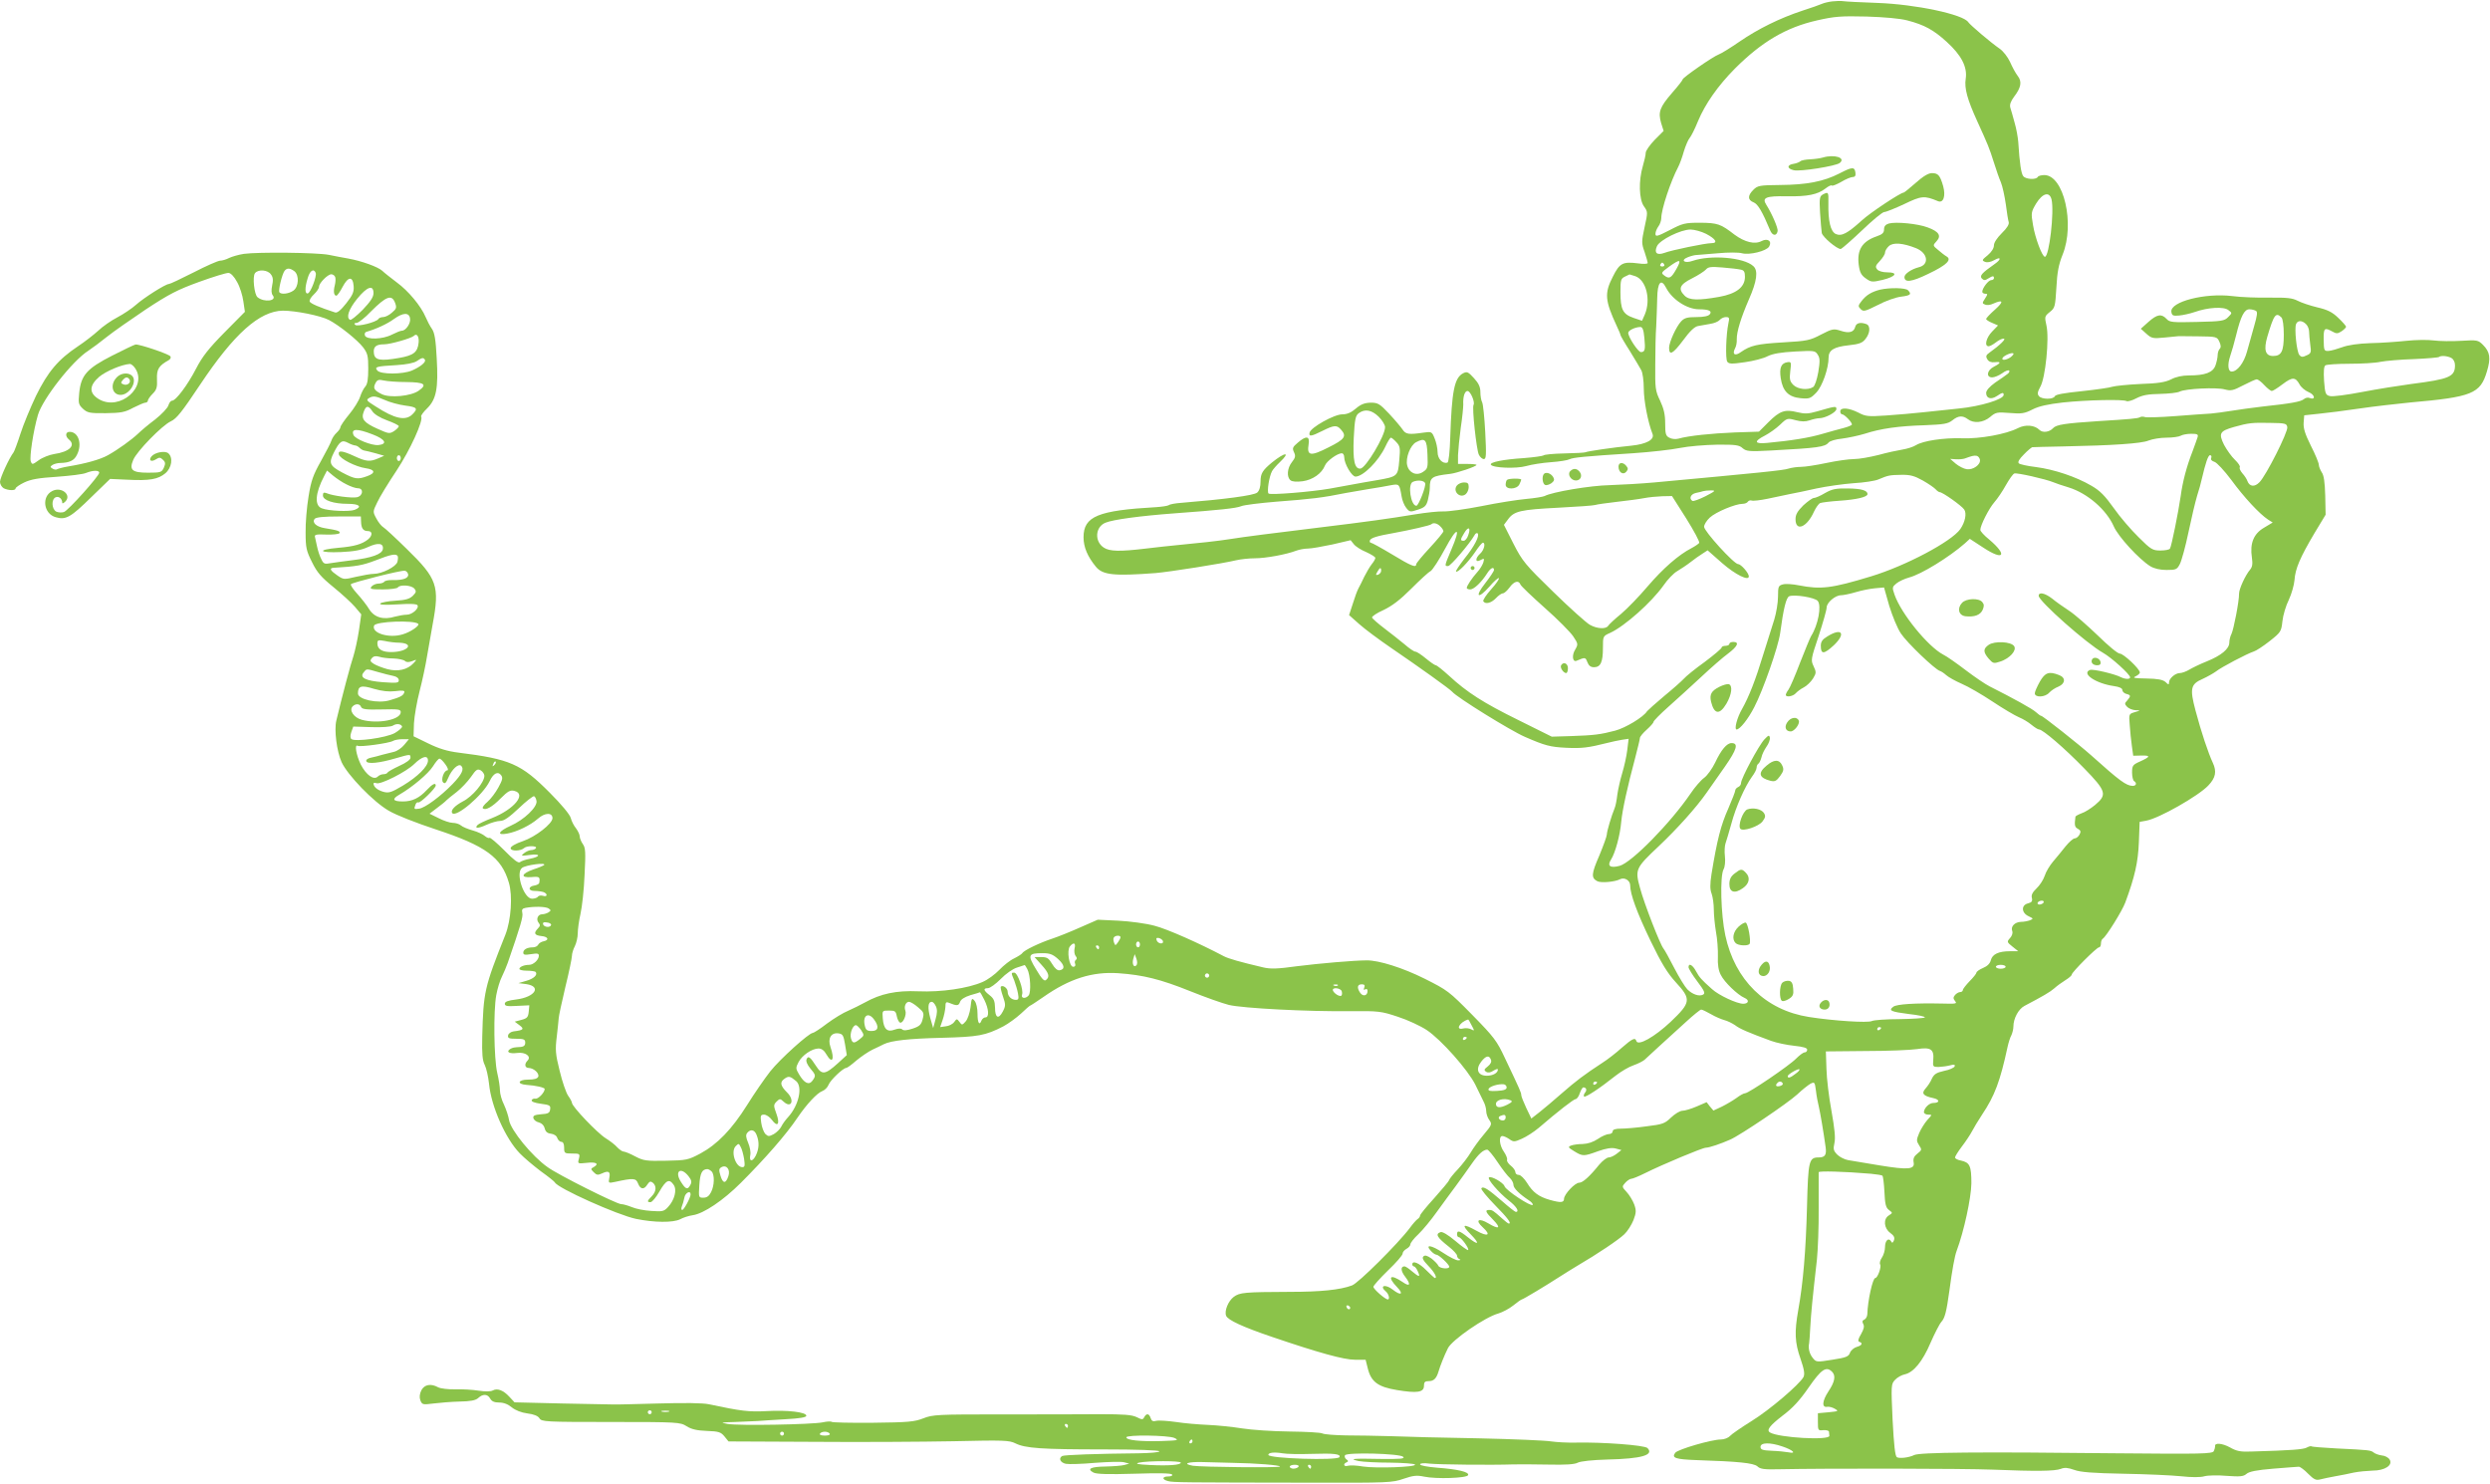 <?xml version="1.0" standalone="no"?>
<!DOCTYPE svg PUBLIC "-//W3C//DTD SVG 20010904//EN"
 "http://www.w3.org/TR/2001/REC-SVG-20010904/DTD/svg10.dtd">
<svg version="1.0" xmlns="http://www.w3.org/2000/svg"
 width="1280pt" height="763pt" viewBox="0 0 1280 763"
 preserveAspectRatio="xMidYMid meet">
<g transform="translate(0,763) scale(0.1,-0.1)"
fill="#8bc34a" stroke="none">
<path d="M9420 7623 c-19 -2 -44 -8 -55 -13 -11 -5 -56 -21 -100 -35 -115 -38
-227 -93 -323 -159 -45 -31 -93 -61 -107 -66 -30 -11 -185 -119 -185 -128 0
-4 -25 -36 -55 -70 -63 -73 -72 -98 -56 -154 l13 -41 -46 -46 c-25 -26 -46
-56 -46 -66 0 -11 -7 -42 -15 -69 -22 -74 -20 -171 6 -207 20 -28 20 -30 3
-107 -16 -74 -16 -83 0 -127 9 -27 16 -52 16 -57 0 -5 -22 -6 -49 -2 -79 10
-95 2 -130 -68 -44 -86 -41 -122 20 -254 11 -22 19 -43 19 -46 0 -3 21 -40 48
-82 26 -43 53 -87 59 -99 7 -12 13 -55 13 -95 0 -61 21 -172 45 -233 11 -29
-31 -52 -108 -60 -94 -9 -229 -29 -237 -34 -3 -2 -52 -5 -109 -6 -56 -1 -104
-6 -106 -10 -3 -3 -49 -10 -102 -14 -107 -7 -176 -21 -169 -34 11 -17 131 -21
181 -7 28 8 85 17 128 20 43 3 86 10 95 15 18 9 76 15 327 31 88 6 196 18 240
27 44 9 130 16 191 17 96 1 115 -2 132 -18 19 -16 33 -18 144 -12 243 13 279
18 298 41 6 8 37 17 68 20 31 4 84 15 117 25 83 27 175 40 309 44 98 4 119 7
142 25 31 25 53 26 80 6 30 -23 79 -18 114 11 29 25 36 26 101 21 60 -5 76 -3
117 18 33 17 79 27 157 36 123 13 311 17 327 7 6 -3 29 3 51 15 31 16 61 21
121 22 45 1 90 6 101 12 29 15 190 23 232 11 31 -8 43 -6 94 21 33 17 64 31
70 31 6 0 24 -13 39 -30 15 -16 33 -30 38 -30 6 0 31 16 56 35 50 38 66 37 87
-1 7 -14 28 -32 47 -40 32 -13 37 -42 5 -30 -9 4 -22 1 -30 -6 -16 -13 -64
-22 -213 -38 -52 -6 -124 -16 -160 -22 -36 -6 -83 -12 -105 -14 -22 -1 -104
-7 -182 -13 -78 -6 -149 -8 -157 -5 -8 3 -20 3 -26 -1 -9 -6 -51 -10 -215 -20
-169 -11 -215 -18 -231 -36 -19 -21 -54 -25 -70 -9 -25 25 -72 29 -111 9 -60
-31 -197 -56 -288 -52 -93 3 -199 -13 -235 -35 -14 -9 -45 -19 -70 -23 -25 -4
-81 -16 -124 -28 -44 -11 -100 -21 -126 -21 -26 0 -89 -9 -141 -20 -52 -11
-110 -20 -130 -20 -20 0 -49 -4 -65 -9 -25 -9 -158 -22 -689 -71 -66 -6 -169
-12 -230 -14 -101 -2 -295 -35 -335 -56 -8 -4 -51 -11 -95 -15 -44 -4 -147
-20 -230 -37 -82 -16 -169 -28 -195 -27 -25 1 -90 -6 -145 -15 -132 -22 -263
-40 -470 -65 -269 -33 -405 -50 -480 -62 -62 -10 -164 -21 -290 -33 -22 -2
-87 -9 -145 -16 -133 -16 -186 -15 -216 5 -49 32 -44 107 9 128 38 16 179 35
354 48 231 17 318 26 344 37 14 6 95 16 180 23 183 14 235 20 359 45 14 2 63
11 110 19 47 7 102 17 122 21 41 7 42 6 53 -58 3 -20 14 -47 24 -59 17 -22 21
-22 60 -9 34 11 43 19 51 49 5 20 10 48 10 63 0 55 10 61 105 72 34 4 135 38
135 46 0 3 -21 5 -47 5 l-48 0 0 45 c1 25 7 88 14 140 8 52 13 106 13 120 -2
40 7 70 22 70 15 0 39 -57 31 -71 -9 -13 15 -232 27 -256 6 -13 18 -23 26 -23
12 0 13 21 7 138 -4 75 -11 145 -16 154 -5 9 -9 33 -9 52 0 27 -9 46 -33 72
-30 33 -36 35 -56 25 -45 -24 -58 -91 -66 -331 -2 -70 -8 -126 -14 -128 -25
-8 -51 19 -51 54 0 19 -7 51 -15 70 -14 35 -16 36 -57 30 -76 -11 -92 -9 -108
16 -8 12 -39 49 -69 81 -49 52 -58 57 -95 57 -31 -1 -50 -8 -76 -30 -24 -21
-45 -30 -70 -30 -42 0 -163 -68 -168 -94 -5 -22 8 -20 66 9 60 30 74 31 95 7
31 -34 21 -50 -64 -92 -92 -47 -112 -44 -102 16 7 43 -12 46 -56 8 -26 -22
-29 -28 -19 -49 9 -19 7 -28 -11 -51 -24 -30 -28 -76 -7 -93 8 -7 31 -9 62 -5
52 7 99 40 115 81 9 23 64 63 87 63 6 0 12 -9 12 -20 0 -34 39 -100 58 -100
39 0 118 79 153 153 12 26 25 47 29 47 4 0 16 -10 28 -23 19 -20 21 -30 15
-94 -7 -82 -8 -83 -118 -102 -38 -6 -97 -17 -130 -23 -33 -6 -82 -15 -110 -20
-91 -16 -305 -34 -314 -25 -9 9 3 87 18 115 5 9 23 30 40 46 58 55 27 53 -41
-2 -48 -40 -58 -56 -58 -97 0 -27 -6 -47 -17 -57 -16 -15 -170 -35 -391 -53
-29 -2 -58 -7 -64 -12 -7 -4 -35 -8 -63 -10 -301 -17 -375 -47 -375 -155 0
-51 21 -100 64 -152 35 -42 93 -48 306 -32 71 6 345 49 415 66 22 5 65 10 95
10 57 0 164 20 213 39 16 6 43 11 60 11 18 0 74 10 126 21 l94 22 16 -20 c9
-12 37 -30 64 -41 26 -12 47 -25 47 -30 0 -5 -8 -20 -19 -33 -10 -13 -27 -42
-38 -64 -10 -22 -24 -49 -30 -60 -6 -11 -19 -46 -29 -79 l-19 -58 53 -47 c28
-25 102 -80 162 -121 148 -101 303 -212 315 -226 24 -29 300 -200 374 -232
103 -45 130 -52 211 -56 81 -4 114 0 213 25 23 6 57 13 75 16 l34 5 -7 -58
c-4 -33 -16 -86 -26 -119 -10 -33 -21 -82 -25 -110 -3 -27 -9 -59 -14 -70 -16
-38 -40 -119 -40 -135 0 -9 -18 -58 -39 -109 -41 -94 -42 -114 -10 -131 19
-10 91 -4 119 11 22 10 50 -8 50 -32 0 -45 35 -141 105 -286 56 -116 87 -166
129 -212 81 -88 79 -104 -26 -204 -83 -78 -167 -125 -176 -99 -6 20 -20 14
-76 -35 -30 -27 -74 -61 -98 -76 -95 -62 -138 -95 -209 -157 -41 -36 -93 -80
-116 -98 l-41 -32 -26 54 c-14 30 -26 60 -26 67 0 12 -5 24 -84 190 -41 88
-56 108 -168 222 -119 121 -127 127 -245 186 -112 56 -236 95 -298 94 -64 0
-247 -16 -357 -30 -101 -14 -137 -15 -175 -6 -119 28 -179 45 -203 58 -125 66
-289 139 -355 156 -44 12 -127 23 -186 26 l-106 5 -89 -39 c-49 -22 -114 -48
-144 -58 -64 -21 -146 -60 -155 -75 -3 -5 -22 -17 -42 -27 -20 -9 -54 -36 -76
-59 -22 -23 -60 -51 -86 -62 -75 -33 -213 -53 -330 -48 -113 5 -194 -12 -276
-58 -22 -12 -60 -31 -85 -42 -25 -10 -74 -40 -109 -66 -35 -27 -68 -48 -73
-48 -19 0 -167 -133 -218 -197 -29 -37 -83 -115 -119 -173 -79 -126 -154 -203
-241 -250 -62 -33 -71 -35 -176 -37 -102 -2 -116 0 -158 22 -26 14 -53 25 -60
25 -7 0 -21 10 -32 21 -10 12 -38 34 -61 48 -43 27 -173 163 -173 182 0 5 -9
22 -20 37 -10 15 -30 72 -43 127 -22 87 -23 110 -15 175 5 41 9 84 10 95 0 11
16 83 34 160 19 77 34 150 34 161 0 12 7 35 15 50 8 16 15 46 15 66 0 20 6 65
14 100 8 35 18 124 21 200 6 117 5 140 -9 159 -9 13 -16 31 -16 40 0 9 -9 27
-19 41 -11 13 -23 37 -27 53 -4 17 -48 70 -108 130 -147 148 -204 173 -469
206 -56 7 -100 20 -155 47 l-76 37 2 67 c2 36 15 111 29 165 14 54 31 134 38
178 8 44 21 118 29 165 37 198 24 235 -133 388 -58 57 -112 107 -121 112 -9 5
-25 25 -35 44 -19 35 -19 36 4 83 12 27 57 100 99 163 70 106 140 259 127 279
-2 4 11 23 30 41 48 47 59 103 50 258 -5 97 -11 132 -25 152 -10 14 -24 41
-32 60 -24 57 -89 135 -148 178 -30 23 -64 49 -75 60 -22 20 -104 50 -175 63
-25 4 -70 13 -100 19 -63 12 -363 15 -436 5 -27 -4 -61 -14 -76 -21 -15 -8
-36 -14 -46 -14 -11 0 -72 -27 -136 -60 -65 -33 -122 -60 -128 -60 -17 0 -129
-71 -169 -107 -20 -18 -63 -47 -95 -64 -33 -17 -77 -48 -99 -69 -22 -20 -69
-57 -104 -80 -102 -68 -155 -131 -216 -255 -29 -61 -65 -148 -80 -195 -15 -47
-31 -89 -35 -95 -22 -28 -70 -132 -70 -152 0 -12 9 -27 19 -33 24 -12 61 -13
61 -1 0 5 20 19 45 31 34 16 73 23 167 29 68 5 136 13 151 20 35 14 67 14 67
1 0 -17 -159 -194 -181 -202 -11 -4 -29 -3 -40 2 -24 13 -26 65 -2 74 16 6 33
-8 33 -29 0 -5 7 -2 16 7 34 34 -21 78 -67 54 -57 -28 -45 -118 18 -135 52
-15 77 0 183 104 l96 93 89 -4 c114 -6 158 2 195 33 33 28 41 81 15 103 -17
14 -68 5 -86 -16 -17 -21 -2 -31 23 -15 17 11 23 10 36 -3 13 -12 13 -20 4
-41 -11 -23 -16 -25 -81 -25 -82 0 -98 14 -76 66 18 44 149 178 193 198 30 14
57 48 151 189 174 261 305 378 425 380 65 0 192 -25 237 -48 53 -28 146 -102
176 -141 23 -31 26 -44 26 -109 0 -53 -4 -80 -15 -92 -9 -10 -21 -34 -27 -53
-6 -19 -31 -60 -56 -90 -25 -30 -45 -60 -45 -66 0 -6 -9 -19 -20 -29 -11 -10
-22 -27 -26 -39 -3 -11 -28 -59 -54 -106 -40 -71 -51 -101 -64 -183 -9 -54
-16 -137 -15 -185 0 -78 4 -94 33 -152 26 -53 47 -77 111 -129 43 -35 93 -81
110 -101 l32 -38 -12 -84 c-7 -46 -20 -104 -28 -130 -14 -40 -60 -214 -88
-332 -12 -48 2 -158 27 -214 31 -67 164 -205 243 -250 39 -23 142 -63 242 -96
255 -84 337 -143 375 -274 20 -67 11 -193 -18 -267 -108 -271 -113 -293 -119
-525 -2 -88 1 -122 13 -145 8 -16 18 -60 22 -97 11 -115 84 -281 158 -357 22
-23 71 -64 108 -92 38 -27 70 -53 72 -57 12 -29 322 -168 418 -188 93 -19 189
-20 226 -2 16 9 45 18 65 21 56 8 156 75 248 167 122 122 233 248 291 335 47
69 100 126 127 136 13 5 27 19 32 32 9 24 75 87 91 87 5 0 28 17 52 38 24 20
62 46 83 56 22 10 48 23 58 28 39 19 130 29 300 33 186 5 222 11 315 59 26 14
66 43 90 65 24 23 45 41 47 41 2 0 33 20 69 45 134 94 251 131 385 122 128 -9
217 -31 371 -93 77 -31 165 -62 197 -70 69 -17 407 -35 623 -32 148 1 159 0
246 -29 50 -16 116 -47 148 -68 74 -49 212 -205 250 -281 16 -33 35 -71 42
-86 8 -14 14 -37 14 -50 0 -13 7 -34 16 -46 15 -21 13 -25 -29 -75 -24 -28
-54 -70 -67 -92 -13 -22 -42 -60 -65 -85 -24 -25 -44 -50 -46 -57 -2 -7 -37
-48 -76 -92 -40 -44 -73 -84 -73 -90 0 -5 -6 -14 -13 -18 -6 -4 -25 -25 -40
-46 -60 -80 -265 -284 -297 -295 -61 -23 -163 -33 -318 -33 -236 -1 -259 -3
-290 -26 -28 -21 -49 -72 -39 -97 9 -22 84 -57 237 -109 238 -81 368 -117 425
-117 l55 0 11 -44 c17 -70 53 -96 151 -112 103 -17 138 -12 138 22 0 19 5 24
24 24 26 0 40 13 51 50 8 28 30 83 48 119 21 43 192 161 260 179 20 6 55 24
76 41 21 17 41 31 44 31 6 0 124 71 192 115 28 18 70 44 95 59 101 59 211 133
240 161 16 15 37 48 47 73 14 37 15 49 4 80 -8 21 -25 49 -39 64 -25 27 -25
28 -7 48 10 11 24 20 30 20 7 0 39 13 71 29 88 44 296 131 313 131 17 0 77 20
126 42 52 23 295 187 344 232 25 24 56 48 68 55 21 10 22 9 28 -36 3 -27 10
-64 15 -83 7 -30 24 -129 35 -209 5 -38 -4 -51 -35 -51 -51 0 -55 -14 -61
-254 -6 -228 -20 -392 -45 -531 -20 -113 -18 -166 12 -251 19 -55 22 -78 15
-93 -22 -39 -173 -168 -265 -225 -53 -33 -104 -68 -113 -78 -9 -10 -30 -18
-47 -18 -47 0 -219 -50 -234 -68 -21 -27 1 -34 110 -38 216 -7 292 -15 312
-32 14 -14 36 -17 110 -15 243 5 950 4 1101 -2 221 -9 317 -8 349 4 19 8 37 6
68 -5 32 -12 95 -17 253 -20 116 -2 249 -8 297 -13 54 -6 100 -6 120 0 18 5
70 6 115 2 69 -5 86 -3 101 10 13 12 52 20 138 27 65 5 124 10 131 10 7 0 29
-16 48 -36 30 -30 41 -35 63 -29 15 4 50 11 77 16 28 5 70 13 95 19 25 5 68 9
96 10 64 0 106 28 88 57 -6 10 -24 20 -40 21 -16 2 -35 9 -42 15 -15 12 -23
13 -191 21 -69 4 -127 8 -129 11 -3 2 -14 -1 -25 -7 -18 -9 -75 -14 -287 -20
-52 -2 -73 2 -106 21 -40 22 -81 26 -77 6 0 -6 -3 -17 -7 -25 -8 -14 -64 -15
-497 -11 -714 8 -1016 5 -1043 -9 -26 -13 -75 -19 -89 -11 -9 6 -15 59 -22
192 -8 178 -8 184 13 206 11 12 34 25 50 28 45 10 91 66 132 162 21 48 46 97
56 108 18 20 26 52 41 160 14 106 27 177 37 204 38 101 75 273 76 348 0 90 -8
107 -54 117 -17 3 -30 10 -30 16 0 5 16 31 35 56 20 26 43 61 52 78 9 17 32
56 52 86 65 97 93 172 131 348 5 23 14 51 20 61 5 11 10 31 10 44 0 41 26 90
57 106 97 51 131 71 153 90 13 12 39 31 57 42 18 11 33 24 33 29 0 12 128 140
140 140 6 0 10 9 10 19 0 11 4 22 9 25 18 11 100 143 116 186 49 132 66 208
70 310 l4 105 33 6 c65 11 269 127 320 181 38 40 44 72 23 117 -23 49 -59 156
-89 269 -30 113 -25 135 37 162 24 11 54 28 68 38 27 22 163 93 195 103 11 3
48 27 81 53 58 46 60 49 66 103 3 30 18 80 33 110 14 30 27 76 29 101 4 58 28
115 102 240 l58 96 -2 98 c-2 70 -7 105 -18 120 -8 13 -15 30 -15 39 0 9 -18
53 -41 98 -30 60 -39 90 -37 118 l3 38 75 8 c41 4 136 16 210 27 74 11 191 24
260 31 318 28 360 45 394 159 21 69 16 101 -20 137 -25 25 -30 26 -112 21 -48
-3 -112 -2 -142 2 -30 4 -93 3 -140 -2 -47 -5 -130 -11 -185 -12 -63 -2 -116
-10 -145 -21 -25 -9 -56 -18 -70 -19 -23 -1 -24 2 -25 57 -1 61 4 65 44 43 21
-12 28 -12 48 1 13 9 23 19 23 23 0 5 -18 25 -40 46 -31 30 -56 42 -108 54
-37 9 -82 24 -101 34 -27 14 -55 17 -145 16 -61 -1 -147 2 -191 8 -141 17
-320 -29 -313 -81 3 -19 8 -22 40 -19 21 2 57 10 80 18 68 24 149 29 173 10
20 -15 20 -15 -1 -36 -19 -20 -34 -22 -160 -25 -127 -3 -141 -2 -157 16 -26
27 -48 24 -93 -16 l-39 -35 29 -26 c27 -24 33 -25 95 -19 36 4 68 7 71 7 3 0
48 0 101 -1 93 -1 96 -2 108 -28 8 -18 9 -29 1 -37 -5 -5 -10 -20 -10 -32 0
-11 -5 -35 -11 -52 -13 -37 -53 -52 -137 -52 -33 0 -67 -7 -91 -20 -30 -15
-67 -21 -159 -24 -66 -3 -130 -10 -143 -14 -13 -5 -84 -15 -158 -23 -89 -9
-135 -17 -138 -26 -7 -17 -68 -17 -82 1 -9 11 -7 21 7 47 27 46 47 249 32 315
-10 46 -10 48 17 70 27 21 28 28 34 126 4 79 12 119 32 169 64 158 6 409 -94
409 -15 0 -31 -4 -34 -10 -9 -15 -61 -12 -74 4 -11 13 -19 65 -26 176 -2 25
-10 70 -19 100 -8 30 -18 65 -22 77 -4 15 2 32 19 55 37 48 42 79 19 108 -11
14 -28 46 -39 71 -12 26 -35 56 -54 69 -44 30 -152 122 -161 136 -26 40 -270
92 -468 99 -85 3 -163 7 -175 9 -11 2 -36 1 -55 -1z m385 -98 c88 -23 135 -49
202 -110 75 -68 107 -129 98 -189 -8 -50 8 -107 60 -221 55 -121 61 -135 84
-208 12 -38 28 -85 37 -105 8 -20 19 -70 25 -112 5 -41 12 -83 15 -92 3 -11
-9 -31 -35 -56 -25 -25 -41 -49 -41 -63 0 -15 -12 -34 -32 -51 -30 -24 -31
-27 -14 -34 12 -5 30 -1 48 9 35 20 37 4 2 -20 -67 -47 -79 -61 -66 -75 10
-10 17 -10 32 0 24 15 30 15 30 2 0 -5 -6 -10 -14 -10 -14 0 -46 -41 -46 -60
0 -5 7 -10 15 -10 14 0 13 -3 -1 -25 -15 -23 -15 -25 1 -31 9 -4 27 -2 41 5
52 23 56 11 10 -30 -25 -22 -46 -44 -46 -49 0 -4 14 -13 31 -20 l30 -13 -30
-31 c-31 -32 -42 -76 -18 -76 6 0 23 9 37 20 14 11 32 20 40 19 15 0 -19 -33
-72 -71 -19 -13 -21 -20 -12 -35 7 -12 20 -17 38 -15 34 4 33 -4 -4 -23 -36
-18 -42 -55 -9 -55 11 0 34 9 51 21 16 12 32 18 36 14 4 -4 0 -12 -9 -18 -9
-7 -37 -27 -63 -44 -29 -21 -46 -40 -46 -53 0 -28 25 -36 55 -16 28 19 35 20
35 6 0 -23 -119 -59 -230 -70 -47 -5 -128 -13 -180 -19 -52 -6 -140 -13 -195
-17 -91 -6 -105 -5 -142 15 -50 25 -93 28 -93 6 0 -8 4 -15 10 -15 11 0 50
-40 50 -52 0 -4 -19 -12 -42 -18 -24 -6 -74 -20 -112 -31 -65 -19 -154 -34
-283 -46 -65 -6 -69 8 -10 38 23 12 58 37 78 56 35 34 38 34 79 23 30 -8 51
-8 72 -1 17 6 40 11 50 11 31 0 88 31 88 47 0 16 -3 16 -100 -12 -45 -13 -63
-13 -101 -4 -63 16 -90 7 -148 -51 l-49 -49 -123 -4 c-122 -5 -238 -17 -291
-32 -15 -4 -35 -2 -47 5 -18 9 -21 20 -21 73 0 46 -7 76 -26 117 -25 51 -26
64 -25 185 0 72 2 162 5 200 2 39 4 102 5 141 1 83 20 105 46 54 31 -60 108
-110 169 -110 50 0 69 -9 55 -26 -7 -9 -32 -14 -68 -14 -47 0 -62 -4 -79 -22
-26 -28 -61 -106 -62 -135 0 -43 19 -33 71 36 35 48 60 72 78 75 14 2 42 7 62
11 21 3 42 12 49 20 7 8 21 15 32 15 18 0 19 -4 13 -32 -12 -56 -16 -182 -6
-197 8 -12 22 -13 90 -3 44 6 98 20 118 31 27 13 68 20 141 24 97 5 103 5 116
-16 12 -18 12 -34 3 -90 -7 -39 -18 -72 -27 -77 -27 -17 -79 -11 -101 11 -18
18 -21 29 -16 71 6 46 5 49 -15 46 -32 -5 -42 -29 -34 -82 10 -67 40 -97 102
-103 45 -4 51 -2 81 29 31 33 63 124 63 180 0 38 28 55 103 63 55 6 71 12 87
33 24 30 26 68 4 76 -30 11 -52 6 -57 -14 -7 -28 -32 -35 -76 -20 -35 11 -42
10 -100 -20 -57 -30 -72 -33 -194 -40 -136 -8 -169 -16 -218 -50 -30 -22 -46
-12 -30 19 6 10 10 31 9 47 -1 38 22 112 62 204 42 95 49 149 23 172 -49 45
-219 59 -312 27 -42 -15 -65 3 -24 19 15 6 35 11 43 11 8 1 58 5 110 9 52 5
109 5 125 0 39 -10 124 11 139 34 17 28 -7 45 -38 29 -35 -19 -87 -6 -140 33
-71 55 -86 60 -176 61 -79 0 -90 -3 -157 -38 -64 -33 -73 -35 -73 -19 0 10 7
27 15 38 8 10 15 30 15 43 0 45 48 189 87 263 8 15 21 51 29 80 9 29 22 60 30
69 7 8 27 47 43 87 37 88 101 180 189 269 138 138 263 212 422 248 92 21 124
23 255 20 92 -3 173 -10 210 -20z m741 -920 c15 -62 -12 -295 -34 -295 -14 0
-50 96 -61 162 -11 64 -10 68 16 112 33 53 68 63 79 21z m-1776 -177 c50 -26
63 -48 28 -48 -31 0 -206 -36 -242 -50 -39 -14 -54 0 -38 35 15 32 122 85 172
85 20 0 56 -10 80 -22z m-152 -180 c-27 -48 -37 -54 -63 -34 -17 13 -16 15 25
45 57 41 66 39 38 -11z m-63 22 c3 -5 -1 -10 -10 -10 -9 0 -13 5 -10 10 3 6 8
10 10 10 2 0 7 -4 10 -10z m393 -26 c17 -3 22 -11 22 -37 0 -53 -44 -87 -132
-103 -108 -19 -154 -18 -178 6 -35 35 -26 57 38 89 32 16 64 37 72 46 11 13
26 15 84 10 39 -3 81 -8 94 -11z m-7435 -8 c26 -20 23 -81 -5 -100 -24 -17
-64 -21 -72 -8 -6 10 14 93 27 110 12 15 27 15 50 -2z m-120 -17 c11 -14 12
-30 6 -57 -5 -24 -4 -41 3 -50 24 -29 -44 -38 -78 -10 -17 13 -27 107 -13 124
17 21 66 17 82 -7z m230 8 c6 -17 -25 -99 -40 -105 -16 -5 -17 28 -1 79 11 38
31 51 41 26z m-404 -47 c14 -24 28 -69 32 -99 l8 -54 -105 -106 c-81 -82 -114
-124 -146 -186 -44 -85 -104 -165 -124 -165 -7 0 -14 -11 -18 -23 -3 -13 -34
-46 -68 -73 -35 -26 -75 -60 -89 -74 -33 -31 -102 -81 -154 -110 -39 -22 -114
-43 -205 -58 -25 -4 -50 -11 -56 -14 -5 -4 -16 -2 -24 3 -13 8 -13 10 0 19 8
5 26 10 40 10 46 1 71 12 85 41 29 55 9 119 -37 119 -22 0 -24 -23 -3 -40 36
-30 1 -63 -76 -74 -25 -4 -61 -18 -80 -32 -32 -23 -34 -24 -41 -5 -7 21 13
156 37 238 24 82 177 278 259 330 21 14 64 46 95 71 31 25 121 88 200 141 121
80 165 102 275 142 72 26 140 47 151 46 12 -1 29 -19 44 -47z m504 26 c3 -8 2
-27 -2 -43 -8 -30 -5 -53 8 -53 5 0 19 20 32 45 29 55 53 56 57 4 2 -29 -4
-45 -38 -88 -29 -37 -47 -51 -58 -47 -80 26 -127 46 -130 56 -3 7 7 23 22 37
14 13 26 31 26 39 0 19 45 64 63 64 8 0 17 -6 20 -14z m6684 4 c55 -20 80
-119 49 -195 l-15 -34 -44 15 c-55 19 -67 43 -67 133 0 61 2 69 23 79 12 6 22
11 23 11 1 1 14 -4 31 -9z m-6487 -87 c0 -20 -16 -44 -56 -86 -31 -31 -60 -55
-65 -51 -21 12 -6 55 37 108 51 63 84 74 84 29z m111 -50 c9 -24 7 -31 -16
-50 -14 -13 -35 -23 -45 -23 -10 0 -22 -4 -25 -10 -10 -16 -108 -41 -119 -30
-7 7 -4 10 7 10 9 0 43 26 74 59 79 79 107 89 124 44z m9566 -41 c9 -5 6 -25
-9 -77 -11 -39 -28 -98 -37 -132 -16 -59 -50 -103 -79 -103 -19 0 -22 36 -8
78 8 23 22 72 31 109 24 98 42 133 68 133 12 0 27 -4 34 -8z m-9489 -40 c4
-24 -22 -62 -42 -62 -7 0 -29 -9 -51 -20 -48 -25 -130 -27 -139 -5 -3 9 0 17
7 19 52 15 108 41 142 66 47 34 79 35 83 2z m9620 6 c7 -7 12 -43 12 -89 0
-85 -12 -109 -55 -109 -40 0 -49 32 -30 98 34 115 44 129 73 100z m126 -34 c9
-8 16 -26 16 -38 0 -13 3 -43 6 -68 6 -40 4 -45 -19 -55 -20 -10 -28 -9 -37 2
-14 17 -26 135 -17 159 8 20 31 20 51 0z m-3401 -71 c6 -61 3 -73 -18 -73 -14
0 -65 77 -65 99 0 12 34 29 61 30 12 1 18 -12 22 -56z m-6301 -24 c-5 -50 -26
-66 -100 -79 -97 -17 -126 -12 -130 24 -4 33 10 46 53 46 32 0 139 31 152 43
15 16 28 -2 25 -34z m8184 -75 c-23 -16 -50 -19 -41 -3 8 12 48 29 55 22 3 -3
-4 -11 -14 -19z m2265 -4 c12 -7 19 -21 19 -38 0 -59 -29 -71 -225 -96 -60 -8
-174 -26 -252 -41 -78 -15 -153 -25 -166 -21 -22 5 -25 12 -30 78 -3 49 -1 75
7 80 6 4 61 8 123 8 62 0 134 4 160 10 26 5 104 12 172 14 68 3 126 8 129 11
9 8 42 6 63 -5z m-10417 -9 c8 -12 -23 -37 -67 -56 -48 -20 -160 -20 -177 0
-16 19 -7 22 98 28 51 3 91 11 105 21 26 18 34 19 41 7z m-95 -115 c93 -1 109
-12 64 -44 -40 -29 -150 -39 -191 -18 -40 20 -45 31 -32 56 9 18 17 20 43 14
18 -4 70 -8 116 -8z m-6 -121 c62 -8 67 -15 37 -45 -35 -35 -91 -23 -188 40
-51 32 -52 34 -31 46 18 9 31 8 74 -11 28 -13 77 -26 108 -30z m-169 -29 c9
-15 40 -34 76 -47 33 -12 60 -25 60 -30 0 -5 -11 -16 -24 -25 -24 -15 -28 -14
-86 12 -69 31 -85 50 -70 88 12 32 23 33 44 2z m5173 -28 c18 -18 33 -42 33
-54 0 -45 -100 -212 -127 -213 -30 -2 -39 42 -34 157 5 97 9 116 26 128 31 23
66 17 102 -18z m4671 -54 c4 -25 -109 -249 -143 -283 -25 -26 -51 -23 -62 6
-3 10 -15 28 -26 40 -10 12 -17 26 -13 31 3 5 -8 22 -25 38 -17 16 -42 51 -56
77 -29 59 -23 71 51 92 75 21 93 23 186 21 78 -1 85 -3 88 -22z m-9843 -37
c66 -25 79 -50 30 -55 -35 -3 -120 31 -128 52 -13 33 18 34 98 3z m9382 -14
c-3 -10 -15 -43 -26 -73 -31 -79 -51 -156 -61 -230 -12 -83 -47 -257 -55 -270
-3 -6 -26 -10 -49 -10 -40 0 -49 5 -112 68 -38 37 -96 104 -128 150 -45 63
-71 90 -115 115 -78 46 -192 84 -285 96 -43 5 -83 14 -88 19 -7 7 2 22 26 46
19 20 39 36 43 37 4 1 76 2 158 4 257 5 403 15 439 30 20 8 61 15 93 15 32 0
65 5 73 10 8 5 32 10 54 10 32 0 37 -3 33 -17z m-9471 -43 c5 0 15 -5 22 -12
6 -6 17 -13 24 -14 7 -1 33 -7 58 -14 l45 -13 -30 -13 c-43 -19 -63 -17 -123
11 -63 29 -85 31 -80 9 4 -22 87 -64 138 -71 49 -7 52 -25 7 -41 -49 -18 -63
-15 -128 19 -65 35 -70 48 -43 102 30 59 42 67 72 51 15 -8 32 -14 38 -14z
m5512 -47 c3 -68 1 -73 -23 -89 -33 -22 -71 -6 -81 33 -10 38 16 105 46 120
46 24 55 14 58 -64z m-5278 -18 c0 -8 -4 -15 -10 -15 -5 0 -10 7 -10 15 0 8 5
15 10 15 6 0 10 -7 10 -15z m8118 -8 c5 -25 -35 -54 -68 -49 -15 2 -40 15 -56
28 l-29 25 30 -2 c17 -1 37 1 45 4 36 13 46 16 60 14 8 -1 16 -10 18 -20z
m1189 9 c-4 -9 3 -16 16 -20 12 -3 51 -45 87 -93 65 -89 145 -175 189 -204
l24 -15 -45 -27 c-53 -31 -73 -80 -62 -153 5 -33 2 -49 -9 -62 -24 -28 -57
-99 -57 -124 1 -37 -28 -185 -39 -207 -6 -11 -11 -31 -11 -44 0 -33 -42 -67
-116 -97 -33 -13 -72 -32 -89 -42 -16 -10 -39 -18 -49 -18 -24 0 -56 -28 -56
-48 0 -13 -3 -13 -18 2 -14 12 -40 17 -98 18 -61 1 -74 3 -56 11 12 6 22 14
22 20 0 18 -84 97 -103 97 -11 0 -61 42 -113 93 -52 50 -118 108 -147 127 -29
19 -69 47 -88 63 -38 29 -69 35 -69 14 0 -27 247 -246 331 -293 44 -25 139
-111 139 -126 0 -11 -26 -10 -48 1 -30 16 -143 43 -158 37 -47 -18 30 -70 123
-83 28 -4 43 -11 43 -20 0 -8 9 -17 20 -20 24 -6 25 -11 5 -34 -14 -15 -14
-18 0 -33 9 -9 28 -16 43 -17 27 -1 27 -1 -4 -10 -30 -9 -31 -9 -26 -66 2 -32
7 -80 11 -108 l7 -50 41 1 c50 1 48 -6 -7 -31 -36 -16 -40 -21 -40 -56 0 -21
5 -41 10 -44 16 -10 12 -25 -7 -25 -33 1 -66 25 -212 156 -65 58 -250 204
-258 204 -4 0 -16 9 -27 19 -18 17 -116 71 -239 133 -20 10 -75 47 -121 82
-46 35 -98 72 -117 81 -78 41 -216 210 -250 308 -13 37 -12 40 10 58 12 10 42
24 64 30 63 16 207 105 288 176 l25 23 69 -45 c106 -70 127 -40 30 42 -25 20
-45 42 -45 49 0 23 44 110 72 142 16 18 43 58 60 89 17 30 36 57 43 59 12 5
162 -29 200 -45 11 -5 47 -17 80 -27 96 -30 193 -114 231 -200 23 -53 131
-170 188 -205 20 -12 50 -19 83 -19 49 0 54 2 69 31 9 18 29 91 44 163 15 72
35 156 44 186 10 30 21 71 25 90 19 81 32 120 42 120 6 0 9 -6 6 -14z m-9586
-136 c21 -11 47 -20 59 -20 30 0 27 -38 -4 -46 -25 -6 -127 7 -158 21 -14 5
-18 2 -18 -12 0 -25 55 -43 128 -43 59 0 76 -15 35 -31 -27 -10 -134 -6 -169
8 -38 14 -34 77 12 165 l15 29 31 -26 c17 -14 48 -35 69 -45z m8103 20 c30
-17 60 -38 66 -45 7 -8 17 -15 21 -15 15 0 112 -69 126 -89 14 -20 5 -65 -20
-101 -45 -64 -281 -189 -459 -243 -204 -62 -258 -68 -371 -46 -30 6 -67 9 -81
5 -24 -6 -26 -11 -26 -63 0 -31 -9 -84 -19 -117 -11 -34 -36 -115 -57 -181
-39 -129 -73 -216 -109 -280 -26 -45 -41 -105 -28 -105 17 0 60 54 91 115 45
86 123 309 133 380 17 127 31 184 47 190 27 10 130 -6 146 -24 21 -24 2 -125
-34 -181 -5 -8 -30 -69 -56 -135 -25 -66 -52 -129 -60 -140 -8 -10 -14 -23
-14 -27 0 -14 37 -8 51 8 7 8 25 22 41 30 16 8 37 29 48 46 17 28 17 33 3 63
-15 31 -14 37 26 156 22 68 41 134 41 146 0 25 44 63 74 63 11 0 46 7 76 16
30 9 75 18 100 20 l45 4 27 -95 c16 -52 42 -116 60 -142 31 -47 174 -184 200
-192 7 -2 22 -12 33 -22 11 -10 47 -30 79 -44 33 -14 104 -55 158 -91 54 -36
115 -72 136 -81 20 -8 50 -26 65 -39 16 -13 33 -24 39 -24 19 0 132 -97 231
-199 115 -118 120 -136 57 -189 -22 -18 -53 -38 -70 -43 -16 -6 -30 -14 -31
-17 -6 -45 -4 -54 13 -63 14 -8 16 -14 8 -29 -6 -11 -17 -20 -25 -20 -8 0 -29
-19 -47 -41 -18 -23 -47 -58 -64 -78 -17 -20 -37 -53 -43 -73 -7 -21 -26 -50
-42 -65 -21 -20 -28 -34 -24 -49 4 -17 -1 -23 -20 -28 -36 -9 -34 -49 3 -66
25 -12 26 -13 7 -21 -11 -4 -32 -8 -46 -8 -32 -1 -54 -24 -45 -47 4 -10 -1
-25 -11 -36 -17 -19 -17 -21 12 -44 l30 -24 -42 0 c-59 0 -91 -15 -99 -46 -4
-17 -18 -31 -40 -40 -19 -8 -34 -19 -34 -24 0 -5 -16 -25 -35 -44 -19 -20 -35
-40 -35 -46 0 -5 -6 -10 -14 -10 -7 0 -19 -7 -26 -15 -10 -12 -10 -18 0 -31
12 -14 5 -15 -66 -13 -140 3 -233 -3 -251 -16 -27 -20 -13 -26 81 -38 47 -5
83 -13 81 -17 -2 -4 -61 -8 -131 -9 -69 0 -133 -5 -142 -10 -20 -10 -196 1
-323 21 -223 35 -381 190 -430 420 -23 108 -28 303 -9 339 7 12 10 41 7 67 -3
25 -1 55 3 66 4 12 18 57 30 101 23 87 70 192 106 242 13 17 24 38 24 47 0 8
4 17 9 20 5 3 12 18 16 33 3 15 15 39 26 55 11 15 19 36 17 46 -3 15 -7 13
-28 -9 -29 -31 -120 -201 -120 -224 0 -9 -7 -18 -15 -21 -8 -4 -15 -11 -15
-18 0 -6 -16 -47 -35 -91 -39 -87 -58 -162 -87 -339 -8 -52 -8 -78 1 -101 6
-17 11 -54 11 -81 0 -27 5 -78 11 -114 7 -36 11 -93 10 -127 -2 -41 3 -73 15
-95 18 -37 87 -103 122 -118 26 -11 21 -30 -7 -30 -32 0 -125 43 -160 75 -55
49 -65 60 -83 93 -17 32 -38 43 -38 20 0 -7 20 -40 45 -73 37 -49 42 -61 30
-68 -20 -11 -55 1 -81 27 -12 12 -42 61 -67 109 -25 49 -50 94 -56 101 -17 21
-98 228 -120 310 -27 97 -24 103 97 217 94 89 192 198 245 274 18 25 60 85 94
134 62 89 71 121 34 121 -24 0 -53 -34 -84 -100 -15 -31 -40 -66 -56 -78 -17
-12 -49 -49 -71 -82 -102 -150 -302 -354 -364 -371 -49 -13 -66 -1 -44 33 21
33 46 123 52 193 6 63 32 180 72 330 13 50 24 95 24 101 0 7 16 26 35 43 19
17 35 35 35 40 0 5 34 40 77 78 42 37 117 106 168 153 50 47 112 101 138 120
49 37 60 60 27 60 -11 0 -20 -4 -20 -10 0 -5 -9 -10 -20 -10 -11 0 -20 -4 -20
-9 0 -5 -39 -38 -87 -74 -49 -35 -97 -74 -108 -87 -11 -12 -56 -52 -100 -88
-44 -37 -83 -72 -88 -78 -18 -30 -111 -86 -164 -100 -76 -20 -109 -24 -227
-28 l-99 -3 -171 85 c-181 89 -265 143 -358 229 -32 29 -62 53 -67 53 -5 0
-28 16 -51 35 -23 19 -47 35 -54 35 -7 0 -32 17 -56 38 -24 20 -71 57 -104 82
-33 25 -61 50 -63 55 -2 6 25 24 59 39 44 21 85 52 142 109 45 45 89 86 100
91 10 6 44 58 75 116 63 118 83 113 31 -7 -35 -83 -35 -83 -16 -83 13 0 111
115 136 159 4 9 12 13 16 9 11 -12 -16 -66 -68 -130 -26 -34 -46 -63 -43 -66
8 -8 61 46 98 100 17 26 35 48 40 48 15 0 6 -38 -13 -55 -28 -25 -27 -50 1
-34 19 10 20 9 14 -13 -4 -12 -17 -34 -30 -48 -28 -31 -55 -72 -55 -82 0 -5 8
-8 18 -8 19 0 58 37 87 83 17 27 35 36 35 17 0 -6 -20 -36 -45 -68 -56 -71
-38 -85 22 -17 23 27 45 46 48 43 4 -3 -14 -29 -40 -58 -25 -28 -43 -55 -40
-61 11 -17 41 -9 65 16 13 14 29 25 36 25 7 0 22 14 34 30 23 32 47 39 56 15
3 -8 60 -62 125 -120 66 -58 131 -124 146 -146 26 -39 26 -41 10 -69 -18 -29
-13 -65 7 -57 45 19 46 19 56 -7 7 -18 17 -26 34 -26 34 0 46 26 46 100 0 60
0 60 38 77 75 35 211 156 273 243 21 31 53 64 71 74 18 11 49 31 68 46 19 15
47 35 62 44 l26 17 75 -66 c69 -60 137 -93 137 -68 0 17 -40 63 -55 63 -21 0
-175 169 -175 192 0 11 13 32 29 47 31 29 132 71 169 71 11 0 24 5 27 11 4 6
13 8 19 6 7 -3 44 1 82 9 38 8 89 19 114 24 25 4 87 18 138 29 52 11 137 23
190 27 54 3 111 12 127 19 52 22 59 23 118 24 46 1 68 -5 111 -29z m-2558 -14
c6 -15 -34 -116 -45 -116 -29 0 -46 112 -18 123 25 11 58 7 63 -7z m1441 -67
c-32 -16 -62 -27 -67 -24 -19 12 -9 35 18 41 15 3 32 7 37 9 6 2 24 4 40 4 27
0 24 -3 -28 -30z m-99 -114 c40 -64 70 -120 67 -126 -4 -5 -21 -17 -40 -27
-66 -34 -146 -104 -224 -195 -44 -52 -106 -116 -138 -143 -32 -26 -62 -54 -66
-61 -11 -18 -57 -16 -94 5 -17 9 -102 85 -188 169 -145 141 -159 158 -205 248
l-49 97 21 28 c31 43 65 50 258 60 96 5 182 11 190 14 8 3 58 10 110 16 52 6
115 14 140 19 25 5 68 9 95 10 l50 1 73 -115z m-6812 -16 c1 -35 11 -49 35
-49 24 0 25 -22 2 -42 -32 -26 -72 -37 -153 -44 -113 -10 -103 -27 13 -22 66
3 105 10 139 26 52 24 81 20 76 -11 -4 -26 -58 -45 -158 -57 -41 -5 -91 -12
-110 -15 -32 -6 -37 -4 -49 22 -8 15 -17 44 -21 63 -4 19 -9 42 -11 50 -3 12
7 14 58 12 34 -1 64 2 68 7 6 10 -7 15 -76 26 -43 7 -67 29 -51 48 7 8 45 12
124 12 l113 0 1 -26z m5548 -25 c9 -8 16 -20 16 -25 0 -5 -31 -43 -70 -85 -38
-41 -70 -79 -70 -85 0 -19 -27 -8 -124 51 -55 33 -104 60 -109 60 -5 0 -7 6
-5 12 5 13 37 23 123 38 82 15 188 39 193 45 10 10 31 5 46 -11z m144 -44 c-5
-17 -16 -30 -24 -30 -18 0 -18 6 3 40 21 36 35 29 21 -10z m-5504 -108 c3 -5
2 -18 -1 -30 -6 -25 -79 -62 -122 -62 -14 0 -55 -7 -90 -15 -63 -15 -65 -15
-97 7 -35 24 -43 37 -21 39 122 7 151 13 217 38 79 31 105 36 114 23z m5056
-76 c0 -8 -7 -16 -15 -20 -13 -4 -14 -2 -5 14 13 23 20 26 20 6z m-5002 -18
c4 -20 -25 -31 -79 -30 -21 1 -41 -3 -44 -9 -4 -5 -17 -9 -29 -9 -13 0 -29 -7
-36 -15 -11 -13 -3 -15 58 -15 39 0 74 5 77 10 10 16 71 12 85 -6 11 -13 10
-19 -8 -37 -17 -16 -37 -22 -89 -25 -38 -2 -72 -9 -78 -14 -7 -7 21 -9 87 -5
63 4 99 3 104 -4 10 -16 -27 -49 -55 -49 -14 0 -42 -5 -61 -10 -59 -18 -106
-4 -132 38 -12 20 -40 56 -62 80 -21 23 -36 45 -32 49 9 9 257 72 276 69 8 0
16 -9 18 -18z m52 -255 c9 -9 -41 -43 -80 -54 -71 -22 -162 7 -147 45 8 22
206 29 227 9z m-96 -97 c79 -4 42 -47 -40 -48 -48 -1 -74 14 -74 44 0 18 4 19
38 13 20 -5 55 -9 76 -9z m-31 -81 c26 -1 53 -7 59 -13 7 -7 19 -7 36 -1 26
10 26 10 8 -10 -31 -34 -81 -45 -134 -31 -26 7 -57 19 -70 27 -19 12 -21 17
-11 29 9 11 20 13 38 8 14 -5 48 -9 74 -9z m-79 -70 c28 -8 63 -17 79 -20 16
-3 27 -12 27 -22 0 -14 -10 -15 -82 -10 -90 7 -122 24 -98 51 15 19 12 19 74
1z m88 -98 c40 5 50 3 46 -7 -5 -16 -20 -24 -75 -40 -60 -18 -163 4 -163 35 0
39 17 44 82 24 42 -12 76 -16 110 -12z m-176 -81 c5 -12 26 -15 105 -13 87 2
99 1 99 -14 0 -39 -117 -62 -201 -39 -40 11 -66 49 -46 69 15 15 37 14 43 -3z
m211 -101 c1 -5 -15 -20 -37 -33 -44 -25 -206 -47 -224 -31 -6 6 -6 19 0 36
l10 28 94 -3 c55 -2 101 2 110 8 18 12 42 9 47 -5z m11 -94 c-13 -16 -36 -32
-53 -36 -16 -4 -43 -11 -60 -15 -16 -5 -43 -12 -58 -15 -16 -3 -27 -11 -24
-18 5 -16 66 -10 148 14 80 23 79 23 79 3 0 -9 -23 -26 -57 -41 -32 -15 -59
-30 -61 -35 -2 -4 -11 -8 -21 -8 -9 0 -22 -5 -29 -12 -20 -20 -59 7 -87 61
-24 49 -34 108 -16 97 12 -7 160 13 181 25 8 5 30 9 48 9 l34 0 -24 -29z m122
-81 c0 -30 -52 -82 -128 -128 -62 -37 -74 -40 -103 -32 -30 9 -48 25 -49 42 0
4 7 5 15 2 21 -9 155 59 195 99 40 39 70 47 70 17z m90 -20 c12 -16 16 -30 10
-30 -18 0 -35 -49 -22 -62 9 -9 15 -3 26 23 19 45 53 76 67 62 16 -16 4 -43
-44 -93 -62 -64 -142 -123 -172 -127 -27 -4 -28 -3 -19 21 3 9 10 14 14 11 9
-6 90 73 90 87 0 16 -17 8 -46 -23 -39 -42 -75 -59 -123 -59 -52 0 -58 12 -18
35 66 38 149 108 173 146 13 21 28 39 33 39 6 0 19 -13 31 -30z m251 -3 c-10
-9 -11 -8 -5 6 3 10 9 15 12 12 3 -3 0 -11 -7 -18z m-51 -55 c0 -34 -61 -107
-111 -132 -41 -22 -63 -45 -55 -59 18 -28 158 91 193 163 19 41 43 53 59 31
10 -13 7 -25 -14 -63 -14 -26 -39 -59 -56 -74 -17 -14 -28 -29 -24 -33 13 -13
48 6 92 51 37 37 49 44 71 38 63 -16 -3 -95 -117 -140 -34 -13 -67 -29 -72
-34 -20 -20 2 -20 45 0 24 11 56 20 71 20 19 0 46 19 95 65 37 36 73 63 78 62
6 -2 11 -13 13 -25 5 -31 -65 -97 -133 -127 -64 -29 -74 -51 -17 -40 50 9 118
42 158 77 35 31 74 32 74 2 0 -28 -87 -96 -152 -118 -39 -13 -63 -28 -63 -36
0 -17 52 -16 70 1 13 12 68 12 60 -1 -3 -5 -14 -10 -24 -10 -9 0 -26 -7 -37
-16 -18 -14 -16 -15 30 -9 57 8 56 -9 -1 -20 -21 -4 -43 -11 -50 -17 -8 -7
-32 11 -81 61 -38 38 -72 67 -76 64 -3 -3 -14 1 -23 9 -10 9 -38 22 -63 29
-25 7 -52 18 -61 26 -8 7 -27 13 -42 13 -14 0 -47 11 -72 24 l-47 23 38 29
c22 16 44 34 49 40 6 6 29 25 53 43 23 18 56 53 73 77 26 38 33 43 50 34 10
-6 19 -19 19 -28z m307 -459 c-4 -3 -28 -14 -54 -22 -63 -22 -70 -44 -12 -40
43 4 46 1 41 -30 -1 -5 -12 -11 -24 -13 -34 -5 -34 -28 0 -28 17 0 37 -3 46
-6 23 -9 20 -27 -3 -19 -11 3 -22 1 -26 -5 -3 -5 -17 -10 -30 -10 -42 0 -86
131 -52 158 17 15 128 30 114 15z m7708 -193 c-3 -5 -13 -10 -21 -10 -8 0 -12
5 -9 10 3 6 13 10 21 10 8 0 12 -4 9 -10z m-7685 -30 c13 -9 13 -11 0 -20 -8
-5 -23 -10 -33 -10 -22 0 -33 -26 -18 -44 9 -11 8 -17 -4 -29 -23 -24 -18 -35
18 -39 35 -3 42 -21 11 -27 -10 -2 -23 -9 -27 -17 -4 -8 -16 -14 -27 -14 -30
0 -50 -11 -50 -27 0 -12 8 -13 40 -8 32 5 40 4 40 -8 0 -21 -28 -47 -50 -47
-25 0 -50 -10 -50 -21 0 -5 17 -9 38 -9 21 0 41 -3 45 -6 13 -14 -8 -35 -47
-46 l-41 -12 40 -5 c81 -12 45 -67 -51 -79 -42 -5 -59 -11 -59 -22 0 -12 12
-14 63 -11 l63 3 -3 -33 c-3 -28 -8 -34 -38 -42 l-34 -9 24 -18 c27 -20 21
-26 -30 -32 -14 -2 -26 -11 -28 -20 -3 -15 4 -18 42 -18 39 0 46 -3 46 -20 0
-14 -7 -20 -22 -22 -37 -2 -42 -3 -56 -11 -22 -15 -3 -25 36 -20 43 6 75 -18
54 -39 -18 -18 -14 -38 6 -38 26 -1 55 -27 49 -45 -5 -10 -20 -15 -53 -15 -51
0 -59 -23 -8 -27 49 -3 94 -14 94 -21 0 -18 -33 -52 -47 -50 -9 2 -18 -2 -20
-8 -2 -7 16 -14 47 -18 46 -6 51 -9 48 -29 -2 -18 -10 -23 -46 -25 -34 -3 -43
-7 -40 -20 2 -9 14 -19 28 -22 15 -4 26 -15 30 -30 4 -18 14 -26 32 -28 16 -2
30 -11 33 -23 4 -10 13 -19 21 -19 9 0 14 -11 14 -30 0 -28 2 -30 41 -30 39 0
41 -1 35 -26 -7 -26 -7 -27 39 -22 48 6 67 -4 38 -21 -17 -9 -17 -11 -1 -27
15 -15 21 -16 43 -6 34 16 44 9 37 -24 -5 -26 -4 -27 29 -20 96 21 108 20 119
-8 12 -31 31 -33 48 -5 11 16 16 18 28 9 20 -17 18 -46 -6 -70 -24 -24 -25
-30 -6 -30 8 0 29 25 46 55 34 59 51 67 73 34 18 -25 5 -78 -29 -114 -21 -23
-29 -24 -87 -20 -35 2 -80 11 -100 20 -20 8 -44 15 -54 15 -23 0 -325 151
-378 190 -80 56 -189 190 -198 241 -3 20 -15 56 -26 80 -12 23 -21 57 -21 73
0 17 -6 58 -14 91 -17 74 -20 317 -5 399 6 33 19 76 29 95 10 20 23 52 30 71
66 191 80 238 75 257 -4 17 0 23 17 26 43 8 103 7 118 -3z m13 -85 c-4 -15
-36 -12 -41 3 -3 9 3 13 19 10 13 -1 23 -7 22 -13z m2927 -63 c0 -5 -6 -16
-13 -26 -13 -18 -14 -18 -20 -2 -4 10 -5 22 -1 27 7 11 34 12 34 1z m218 -19
c6 -19 -25 -16 -32 3 -4 11 -1 14 11 12 9 -2 18 -9 21 -15z m-118 -18 c0 -8
-4 -15 -10 -15 -5 0 -10 7 -10 15 0 8 5 15 10 15 6 0 10 -7 10 -15z m-336 -20
c-3 -14 -1 -31 5 -39 8 -9 8 -16 2 -20 -6 -4 -8 -13 -4 -21 3 -9 -1 -15 -10
-15 -21 0 -34 84 -17 105 19 23 31 18 24 -10z m126 5 c0 -5 -2 -10 -4 -10 -3
0 -8 5 -11 10 -3 6 -1 10 4 10 6 0 11 -4 11 -10z m-211 -60 c34 -31 37 -53 8
-58 -11 -2 -25 10 -38 32 -18 30 -26 36 -56 36 l-35 0 36 -40 c38 -42 44 -61
23 -78 -9 -8 -22 6 -51 55 -45 74 -41 83 34 83 37 0 52 -6 79 -30z m402 -33
c-13 -13 -23 9 -15 35 l7 23 9 -24 c5 -15 5 -28 -1 -34z m-560 -19 c16 -30 20
-119 7 -135 -16 -19 -41 -16 -34 4 9 23 -23 113 -40 113 -17 0 -17 0 0 -41 7
-19 16 -49 19 -66 5 -27 3 -33 -11 -33 -23 0 -42 19 -42 42 0 18 -25 36 -35
26 -3 -3 2 -25 11 -51 14 -41 14 -48 -1 -77 -22 -42 -40 -33 -40 20 -1 34 -6
47 -28 64 -32 25 -34 36 -9 36 11 0 40 21 66 47 26 27 63 53 84 59 20 7 38 12
39 13 1 1 8 -9 14 -21z m5029 12 c0 -5 -11 -10 -25 -10 -14 0 -25 5 -25 10 0
6 11 10 25 10 14 0 25 -4 25 -10z m-4096 -51 c-3 -5 -10 -7 -15 -3 -5 3 -7 10
-3 15 3 5 10 7 15 3 5 -3 7 -10 3 -15z m663 -45 c-3 -3 -12 -4 -19 -1 -8 3 -5
6 6 6 11 1 17 -2 13 -5z m136 -11 c-4 -11 -3 -14 5 -9 7 4 12 1 12 -8 0 -24
-22 -31 -37 -11 -19 27 -16 45 7 45 14 0 18 -5 13 -17z m-116 -18 c3 -9 2 -19
-1 -23 -8 -8 -38 10 -44 26 -6 18 38 14 45 -3z m-1837 -45 c23 -46 26 -90 6
-90 -8 0 -16 -7 -20 -15 -11 -30 -21 -14 -21 33 0 29 -6 56 -15 67 -14 17 -16
14 -21 -34 -4 -29 -15 -61 -25 -72 -18 -20 -19 -20 -32 -2 -13 17 -14 17 -27
-1 -8 -11 -28 -21 -44 -22 l-28 -4 13 38 c7 20 13 50 14 66 0 23 3 27 18 21
41 -17 50 -16 57 4 4 13 22 25 53 35 26 7 48 14 49 15 2 1 12 -17 23 -39z
m-341 -38 c30 -25 32 -30 24 -61 -7 -29 -16 -37 -52 -49 -28 -9 -46 -11 -53
-4 -6 6 -19 6 -39 -1 -38 -15 -57 3 -61 58 -3 40 -3 40 32 40 31 0 35 -3 40
-29 3 -16 11 -31 17 -33 15 -5 35 41 27 62 -8 20 2 45 19 45 7 0 28 -12 46
-28z m92 5 c8 -17 7 -36 -2 -68 l-12 -44 -15 52 c-14 53 -12 83 8 83 6 0 15
-10 21 -23z m3985 -41 c22 -13 53 -26 68 -30 16 -4 40 -16 55 -26 24 -19 69
-38 186 -81 28 -10 80 -21 118 -25 47 -5 67 -11 67 -20 0 -8 -6 -14 -13 -14
-7 0 -26 -14 -43 -31 -33 -35 -245 -179 -263 -179 -7 0 -27 -11 -44 -24 -18
-13 -52 -33 -76 -45 l-43 -20 -18 21 -17 22 -51 -22 c-28 -12 -61 -22 -73 -22
-13 0 -39 -16 -59 -35 -32 -31 -43 -35 -125 -45 -49 -7 -109 -12 -132 -12 -30
0 -43 -5 -43 -14 0 -8 -9 -14 -20 -14 -10 0 -36 -11 -56 -25 -24 -16 -51 -25
-78 -26 -23 0 -50 -4 -60 -8 -17 -7 -15 -10 16 -29 44 -27 49 -27 123 0 42 15
70 19 90 14 l30 -8 -24 -19 c-13 -10 -31 -19 -41 -19 -10 0 -32 -17 -49 -37
-50 -62 -85 -93 -103 -93 -22 0 -77 -59 -78 -82 0 -21 -17 -22 -74 -6 -56 16
-87 39 -116 87 -14 22 -33 41 -42 41 -10 0 -18 6 -18 14 0 8 -10 23 -23 33
-13 10 -22 24 -20 30 3 7 -5 26 -16 42 -23 32 -28 81 -8 81 7 0 23 -7 36 -16
21 -15 26 -15 64 2 23 10 62 35 87 56 100 86 180 148 190 148 6 0 16 14 21 30
6 17 14 30 18 30 16 0 20 -14 9 -27 -6 -7 -8 -16 -5 -20 7 -6 79 41 162 107
28 22 69 46 93 54 23 8 48 21 56 28 7 7 42 39 77 71 35 32 96 87 134 122 39
36 75 65 80 65 6 0 28 -11 51 -24z m-4302 -28 c26 -36 21 -58 -13 -58 -24 0
-31 5 -36 30 -11 51 20 69 49 28z m3071 -29 c16 -29 15 -30 -3 -20 -10 5 -28
7 -40 4 -43 -11 -19 33 25 46 1 1 10 -13 18 -30z m-3138 -25 c16 -26 16 -27
-6 -45 -31 -25 -39 -24 -47 5 -6 25 10 66 26 66 5 0 17 -12 27 -26z m5243 12
c0 -3 -4 -8 -10 -11 -5 -3 -10 -1 -10 4 0 6 5 11 10 11 6 0 10 -2 10 -4z
m-5326 -85 l9 -55 -46 -42 c-65 -59 -82 -61 -112 -14 -30 47 -41 55 -49 34 -4
-9 4 -28 19 -46 29 -34 30 -38 11 -64 -18 -24 -42 -12 -69 34 -17 29 -17 33
-2 62 18 35 69 70 103 70 15 0 29 -10 40 -30 30 -52 44 -27 21 38 -15 43 3 74
39 70 24 -3 28 -9 36 -57z m3196 35 c0 -3 -4 -8 -10 -11 -5 -3 -10 -1 -10 4 0
6 5 11 10 11 6 0 10 -2 10 -4z m2398 -116 c-3 -33 -1 -35 27 -35 17 1 43 4 58
8 22 6 28 5 25 -5 -3 -7 -27 -18 -54 -23 -40 -9 -52 -17 -63 -40 -7 -17 -22
-39 -33 -51 -22 -25 -12 -38 40 -49 34 -7 35 -25 0 -25 -21 0 -47 -26 -48 -47
0 -7 10 -13 22 -13 21 0 21 0 -4 -27 -14 -16 -33 -46 -42 -67 -15 -36 -15 -41
-1 -63 15 -23 15 -25 -8 -43 -18 -14 -23 -26 -20 -44 8 -38 -27 -41 -174 -17
-70 12 -143 24 -162 27 -18 3 -44 16 -56 28 -20 20 -22 29 -15 60 6 26 1 74
-15 164 -13 70 -25 168 -26 217 l-3 90 204 2 c113 0 232 5 265 10 71 11 88 -1
83 -57z m-2274 3 c5 -11 -1 -23 -16 -35 -19 -15 -21 -19 -8 -28 10 -6 22 -4
37 6 13 8 23 11 23 6 0 -18 -26 -32 -57 -32 -46 0 -59 33 -29 72 24 31 41 35
50 11z m1566 -73 c-27 -21 -40 -25 -40 -12 0 9 53 40 60 35 3 -3 -6 -13 -20
-23z m-5137 -38 c34 -30 13 -124 -41 -184 -14 -15 -30 -37 -36 -50 -6 -12 -23
-29 -38 -38 -25 -13 -29 -13 -44 1 -8 9 -18 35 -21 58 -5 36 -3 41 15 41 11 0
29 -12 40 -27 29 -40 43 -22 23 32 -15 41 -15 46 1 62 16 16 19 16 37 -1 40
-36 57 9 17 48 -35 35 -38 53 -14 70 22 16 30 14 61 -12z m4117 -6 c0 -3 -4
-8 -10 -11 -5 -3 -10 -1 -10 4 0 6 5 11 10 11 6 0 10 -2 10 -4z m954 -5 c3 -5
-3 -11 -14 -14 -20 -5 -26 3 -13 16 9 10 21 9 27 -2z m-1419 -21 c0 -11 -14
-16 -49 -18 -36 -2 -47 0 -44 10 5 13 50 27 78 24 8 -1 15 -8 15 -16z m19 -66
c13 -5 9 -10 -16 -23 -36 -18 -58 -17 -58 4 0 21 41 32 74 19z m-24 -89 c0 -8
-6 -15 -14 -15 -20 0 -29 17 -14 23 22 9 28 7 28 -8z m-3850 -91 c14 -36 12
-70 -5 -105 -18 -34 -35 -31 -28 4 3 13 -2 41 -11 62 -12 28 -13 41 -5 51 18
22 39 16 49 -12z m-82 -61 c6 -10 13 -37 17 -60 5 -35 4 -43 -9 -43 -35 0 -61
81 -34 108 15 15 16 15 26 -5z m3891 -78 c24 -36 52 -72 63 -81 10 -10 18 -25
18 -35 0 -17 30 -47 80 -80 14 -9 22 -20 19 -23 -10 -10 -138 75 -145 96 -5
18 -70 55 -80 45 -9 -9 51 -78 100 -117 41 -31 59 -60 38 -60 -4 0 -36 25 -70
55 -73 63 -98 79 -107 66 -3 -5 29 -44 70 -86 65 -66 87 -95 71 -95 -3 0 -18
11 -33 25 -48 43 -52 45 -68 45 -23 0 -19 -11 22 -52 41 -42 29 -50 -26 -17
-50 30 -70 17 -29 -20 45 -41 27 -51 -32 -18 -70 39 -80 33 -30 -18 50 -51 41
-60 -15 -15 -42 34 -55 37 -55 15 0 -8 4 -15 9 -15 12 0 55 -59 48 -66 -2 -3
-32 18 -66 47 -37 31 -67 49 -76 45 -28 -10 -18 -27 43 -75 23 -18 42 -39 42
-46 0 -7 6 -16 13 -18 7 -3 4 -6 -7 -6 -10 -1 -45 17 -78 39 -60 40 -95 45
-62 9 9 -10 22 -19 28 -19 12 0 66 -50 66 -62 0 -14 -50 -9 -56 5 -3 8 -19 24
-35 37 -23 16 -34 19 -42 11 -8 -8 -1 -21 26 -49 31 -32 47 -62 33 -62 -2 0
-22 18 -44 40 -37 38 -72 52 -72 30 0 -5 4 -10 8 -10 5 0 14 -11 20 -25 15
-32 8 -32 -30 0 -16 14 -33 25 -38 25 -21 0 -20 -24 4 -54 30 -40 24 -53 -13
-27 -65 44 -82 29 -29 -26 35 -36 20 -46 -22 -13 -39 31 -72 21 -35 -10 14
-12 21 -40 9 -40 -13 0 -74 53 -74 65 0 6 34 44 75 84 41 39 75 78 75 86 0 8
9 19 20 25 11 6 20 16 20 23 0 7 18 31 41 52 23 22 66 74 95 115 30 41 74 102
99 135 24 33 61 84 81 113 35 50 58 71 79 72 6 0 30 -29 54 -65z m-3955 -72
c-13 -39 -28 -38 -40 2 -9 30 -9 37 5 45 26 14 47 -13 35 -47z m-86 25 c16
-16 15 -73 -3 -107 -10 -20 -22 -28 -39 -28 -25 0 -25 1 -21 65 4 62 14 81 41
82 5 0 15 -5 22 -12z m-119 -24 c16 -20 18 -31 10 -45 -14 -27 -24 -24 -49 16
-34 54 -1 79 39 29z m6079 12 c30 -3 56 -7 59 -10 3 -3 8 -41 10 -83 3 -63 7
-81 23 -93 20 -15 20 -15 0 -28 -30 -18 -26 -66 7 -90 19 -14 24 -24 19 -38
-6 -14 -9 -16 -15 -5 -13 21 -31 3 -31 -30 0 -16 -7 -41 -16 -54 -9 -13 -13
-29 -9 -35 8 -12 -13 -70 -25 -70 -13 0 -39 -115 -41 -187 -1 -12 -8 -24 -16
-27 -10 -4 -11 -11 -5 -22 7 -12 3 -27 -11 -52 -15 -25 -18 -37 -9 -40 20 -6
13 -19 -13 -26 -14 -4 -30 -17 -35 -30 -7 -20 -20 -25 -91 -36 -81 -13 -83
-13 -101 10 -16 20 -24 49 -18 75 1 6 4 44 6 85 4 71 11 143 34 345 5 50 10
169 9 265 0 96 0 179 0 184 1 7 128 4 269 -8z m-6068 -106 c0 -17 -34 -80 -43
-80 -5 0 -6 8 -2 18 4 9 10 29 13 45 4 25 32 40 32 17z m3391 -583 c-1 -12
-15 -9 -19 4 -3 6 1 10 8 8 6 -3 11 -8 11 -12z m2477 -329 c20 -20 14 -52 -19
-101 -32 -49 -35 -84 -6 -79 9 2 27 -3 39 -10 21 -12 19 -13 -32 -18 l-55 -5
0 -45 c0 -43 1 -45 28 -42 15 1 28 -2 29 -8 0 -5 1 -15 2 -21 2 -25 -261 -10
-305 17 -20 12 -2 35 65 87 51 38 87 77 134 145 65 94 90 110 120 80z m-255
-384 c54 -18 75 -39 31 -30 -16 3 -55 7 -86 8 -48 2 -58 6 -58 20 0 23 49 24
113 2z"/>
<path d="M9370 6820 c-14 -4 -43 -8 -65 -9 -23 -1 -45 -5 -50 -10 -6 -5 -21
-11 -34 -13 -36 -5 -36 -25 0 -33 33 -8 215 21 236 37 34 27 -28 46 -87 28z"/>
<path d="M9455 6738 c-80 -41 -167 -58 -304 -59 -106 -1 -116 -3 -138 -25 -30
-30 -29 -52 1 -64 22 -8 46 -49 85 -143 12 -30 34 -32 39 -5 3 15 -29 89 -58
135 -24 37 -3 46 105 44 107 -2 159 9 199 40 15 12 30 19 33 15 3 -3 25 6 48
19 23 14 50 25 59 25 12 0 16 7 14 22 -4 31 -16 31 -83 -4z"/>
<path d="M9848 6690 c-31 -27 -59 -50 -62 -50 -16 0 -173 -104 -215 -143 -74
-67 -104 -83 -134 -70 -27 13 -40 66 -38 161 1 56 0 57 -29 42 -16 -9 -18 -20
-14 -92 3 -46 7 -93 9 -106 5 -21 77 -82 97 -82 5 0 54 43 109 95 54 52 106
95 115 95 9 0 56 19 103 41 89 43 103 44 173 15 28 -12 41 26 27 77 -16 56
-26 67 -58 67 -18 0 -45 -16 -83 -50z"/>
<path d="M9710 6481 c-17 -5 -25 -14 -25 -30 0 -18 -9 -26 -38 -36 -75 -26
-102 -70 -92 -147 5 -38 13 -53 36 -69 28 -20 33 -20 86 -8 69 17 83 39 25 39
-23 0 -45 6 -52 15 -11 13 -9 20 13 43 15 16 27 35 27 43 0 9 9 24 20 34 22
20 72 16 140 -11 61 -25 69 -85 13 -98 -38 -10 -73 -34 -73 -50 0 -30 36 -26
122 16 93 44 124 73 94 90 -9 5 -28 20 -43 33 -28 23 -28 23 -8 45 26 28 12
50 -46 71 -50 19 -162 30 -199 20z"/>
<path d="M9665 6141 c-43 -11 -71 -27 -95 -58 -19 -24 -19 -28 -5 -42 14 -14
22 -12 88 21 39 21 93 40 120 43 49 6 55 13 35 33 -13 13 -94 14 -143 3z"/>
<path d="M575 5801 c-129 -66 -159 -100 -168 -193 -5 -51 -3 -58 19 -79 23
-21 34 -24 118 -23 79 1 99 5 141 28 28 14 56 26 62 26 7 0 13 5 13 10 0 6 11
22 25 36 20 20 24 33 22 75 -2 51 9 69 61 98 8 5 12 13 8 19 -7 12 -159 63
-179 61 -7 -1 -61 -27 -122 -58z m119 -63 c67 -96 -77 -222 -184 -161 -53 31
-53 70 0 116 35 29 115 63 157 66 6 1 19 -9 27 -21z"/>
<path d="M601 5691 c-37 -37 -25 -91 19 -91 36 0 72 43 68 79 -4 35 -57 42
-87 12z m65 -12 c9 -16 -12 -33 -31 -25 -14 5 -15 9 -5 21 15 18 26 19 36 4z"/>
<path d="M10086 4531 c-27 -29 -17 -65 18 -69 45 -5 76 6 88 33 8 19 8 28 -2
40 -18 22 -83 19 -104 -4z"/>
<path d="M10223 4315 c-29 -20 -29 -37 0 -71 22 -25 26 -26 59 -15 49 16 86
57 72 79 -15 24 -101 28 -131 7z"/>
<path d="M10755 4241 c-9 -16 3 -31 26 -31 14 0 19 6 17 17 -4 20 -33 29 -43
14z"/>
<path d="M10486 4126 c-14 -25 -26 -52 -26 -60 0 -23 53 -21 74 3 10 11 31 25
47 31 37 16 39 47 3 60 -51 20 -71 13 -98 -34z"/>
<path d="M9381 5095 c-23 -14 -49 -25 -57 -25 -7 0 -31 -17 -54 -38 -30 -30
-40 -47 -40 -71 0 -66 59 -42 95 39 10 21 24 41 32 44 8 3 54 9 101 12 86 6
142 19 142 34 0 19 -31 28 -100 29 -63 1 -82 -3 -119 -24z"/>
<path d="M7560 4710 c0 -5 5 -10 10 -10 6 0 10 5 10 10 0 6 -4 10 -10 10 -5 0
-10 -4 -10 -10z"/>
<path d="M9393 4358 c-25 -15 -33 -27 -33 -48 0 -45 16 -44 67 3 64 61 41 92
-34 45z"/>
<path d="M8025 4210 c-7 -12 12 -40 26 -40 5 0 9 11 9 25 0 25 -23 35 -35 15z"/>
<path d="M8838 4099 c-41 -21 -51 -39 -42 -77 16 -65 44 -68 79 -9 27 47 33
92 12 100 -7 2 -29 -4 -49 -14z"/>
<path d="M9187 3916 c-16 -24 -7 -46 18 -46 19 0 48 38 42 55 -9 23 -43 18
-60 -9z"/>
<path d="M9081 3694 c-46 -38 -39 -63 21 -78 22 -5 30 -1 49 25 18 25 20 35
10 55 -14 31 -42 31 -80 -2z"/>
<path d="M8982 3469 c-23 -9 -50 -85 -35 -100 14 -14 93 12 113 38 15 20 17
28 8 43 -13 21 -56 30 -86 19z"/>
<path d="M8916 3139 c-19 -15 -26 -30 -26 -54 0 -42 27 -51 69 -21 34 23 40
56 15 80 -20 21 -26 20 -58 -5z"/>
<path d="M8937 2866 c-28 -26 -35 -64 -15 -84 14 -14 64 -16 72 -4 8 14 -8
105 -20 109 -6 2 -23 -8 -37 -21z"/>
<path d="M9057 2672 c-21 -23 -22 -51 -2 -58 23 -9 46 16 43 44 -4 32 -20 38
-41 14z"/>
<path d="M9162 2578 c-15 -15 -16 -84 -2 -93 6 -4 22 1 36 10 21 13 25 23 22
53 -2 28 -8 38 -23 40 -11 1 -26 -3 -33 -10z"/>
<path d="M9360 2475 c-15 -17 -5 -35 20 -35 19 0 30 17 23 38 -6 16 -28 15
-43 -3z"/>
<path d="M8320 5231 c0 -29 24 -45 40 -26 10 12 10 18 0 30 -17 21 -40 19 -40
-4z"/>
<path d="M8072 5208 c-16 -16 3 -48 29 -48 25 0 35 25 19 45 -15 18 -32 19
-48 3z"/>
<path d="M7937 5194 c-12 -12 -8 -52 6 -57 7 -3 22 2 32 9 15 12 17 18 9 32
-12 19 -36 27 -47 16z"/>
<path d="M7747 5163 c-4 -3 -7 -15 -7 -25 0 -26 56 -25 70 1 5 11 10 22 10 25
0 8 -65 7 -73 -1z"/>
<path d="M7490 5135 c-25 -30 15 -70 45 -45 8 7 15 23 15 36 0 19 -5 24 -24
24 -13 0 -29 -7 -36 -15z"/>
<path d="M2166 483 c-9 -19 -11 -36 -5 -52 9 -22 12 -23 67 -16 31 4 92 9 134
10 56 1 83 6 96 18 25 23 49 21 62 -3 8 -14 21 -20 46 -20 24 0 46 -9 65 -25
19 -15 49 -27 80 -31 33 -4 55 -13 62 -25 11 -18 32 -19 367 -19 347 0 356 -1
390 -22 25 -16 54 -22 104 -24 60 -2 72 -6 90 -28 l21 -26 435 -2 c239 -2 563
0 720 3 260 6 288 5 320 -11 51 -25 132 -31 453 -31 169 0 287 -4 287 -10 0
-5 -48 -9 -107 -10 -214 -2 -383 -8 -393 -14 -20 -12 -9 -34 19 -40 16 -3 83
-1 150 5 67 5 134 7 149 3 l27 -7 -25 -7 c-14 -4 -57 -7 -97 -8 -76 -1 -98
-12 -62 -31 15 -8 77 -10 209 -6 123 4 191 3 195 -4 4 -6 -5 -10 -19 -10 -33
0 -34 -16 -1 -24 26 -7 79 -7 735 -8 396 -1 418 0 475 20 50 17 68 19 106 11
61 -13 221 -8 226 8 6 16 -52 30 -159 38 -49 4 -88 11 -88 17 0 6 19 8 48 4
45 -5 319 -8 432 -4 30 1 112 0 181 -1 87 -2 134 1 150 10 14 7 75 14 153 16
175 4 240 23 205 59 -15 15 -233 31 -369 28 -41 -1 -97 2 -125 6 -27 5 -196
12 -375 16 -179 3 -381 8 -450 11 -69 2 -172 4 -230 4 -58 1 -112 5 -122 10
-9 5 -85 9 -170 10 -84 1 -193 8 -243 16 -49 8 -128 16 -175 18 -47 2 -121 8
-165 15 -43 6 -89 9 -101 6 -17 -5 -24 -1 -29 14 -8 24 -21 26 -33 5 -7 -14
-11 -14 -39 0 -25 12 -65 15 -190 15 -87 -1 -315 -1 -506 -1 -327 0 -352 -1
-400 -20 -46 -18 -77 -21 -260 -23 -115 -1 -210 1 -213 5 -2 3 -23 2 -46 -3
-55 -11 -429 -18 -488 -8 -40 7 -36 8 40 10 47 2 99 4 115 5 17 2 80 5 140 9
77 4 110 10 110 18 0 19 -98 30 -204 24 -90 -5 -132 0 -296 35 -32 7 -127 8
-265 4 -118 -3 -219 -6 -225 -5 -5 0 -122 2 -260 5 l-250 6 -26 28 c-31 34
-62 46 -86 33 -11 -6 -39 -6 -73 -1 -30 5 -84 8 -120 7 -36 -1 -75 4 -87 10
-38 21 -71 15 -87 -15z m1184 -113 c0 -5 -4 -10 -10 -10 -5 0 -10 5 -10 10 0
6 5 10 10 10 6 0 10 -4 10 -10z m88 3 c-10 -2 -26 -2 -35 0 -10 3 -2 5 17 5
19 0 27 -2 18 -5z m2052 -73 c0 -5 -2 -10 -4 -10 -3 0 -8 5 -11 10 -3 6 -1 10
4 10 6 0 11 -4 11 -10z m-1460 -40 c0 -5 -4 -10 -10 -10 -5 0 -10 5 -10 10 0
6 5 10 10 10 6 0 10 -4 10 -10z m235 0 c4 -6 -7 -10 -25 -10 -18 0 -29 4 -25
10 3 6 15 10 25 10 10 0 22 -4 25 -10z m1772 -22 c25 -12 19 -13 -67 -16 -105
-3 -180 4 -180 19 0 14 214 11 247 -3z m93 -18 c0 -5 -5 -10 -11 -10 -5 0 -7
5 -4 10 3 6 8 10 11 10 2 0 4 -4 4 -10z m613 -64 c115 4 152 -1 142 -17 -12
-18 -365 -7 -365 12 0 12 31 15 73 8 21 -4 89 -5 150 -3z m470 -15 c10 -10
-12 -12 -113 -11 -146 3 -170 1 -115 -11 22 -4 95 -8 162 -8 67 -1 124 -5 127
-10 8 -13 -201 -20 -267 -10 -33 6 -67 7 -78 4 -21 -7 -27 10 -6 18 9 4 9 8
-2 15 -7 5 -11 15 -7 21 10 16 283 9 299 -8z m-1143 -30 c0 -12 -62 -17 -161
-12 -61 3 -76 6 -54 12 45 10 215 10 215 0z m265 -1 c124 -2 245 -12 245 -19
0 -7 -401 -3 -448 4 -56 10 -27 21 50 19 40 -1 109 -3 153 -4z m340 -20 c-3
-5 -15 -10 -26 -10 -10 0 -19 5 -19 10 0 6 12 10 26 10 14 0 23 -4 19 -10z
m65 0 c0 -5 -2 -10 -4 -10 -3 0 -8 5 -11 10 -3 6 -1 10 4 10 6 0 11 -4 11 -10z"/>
</g>
</svg>
